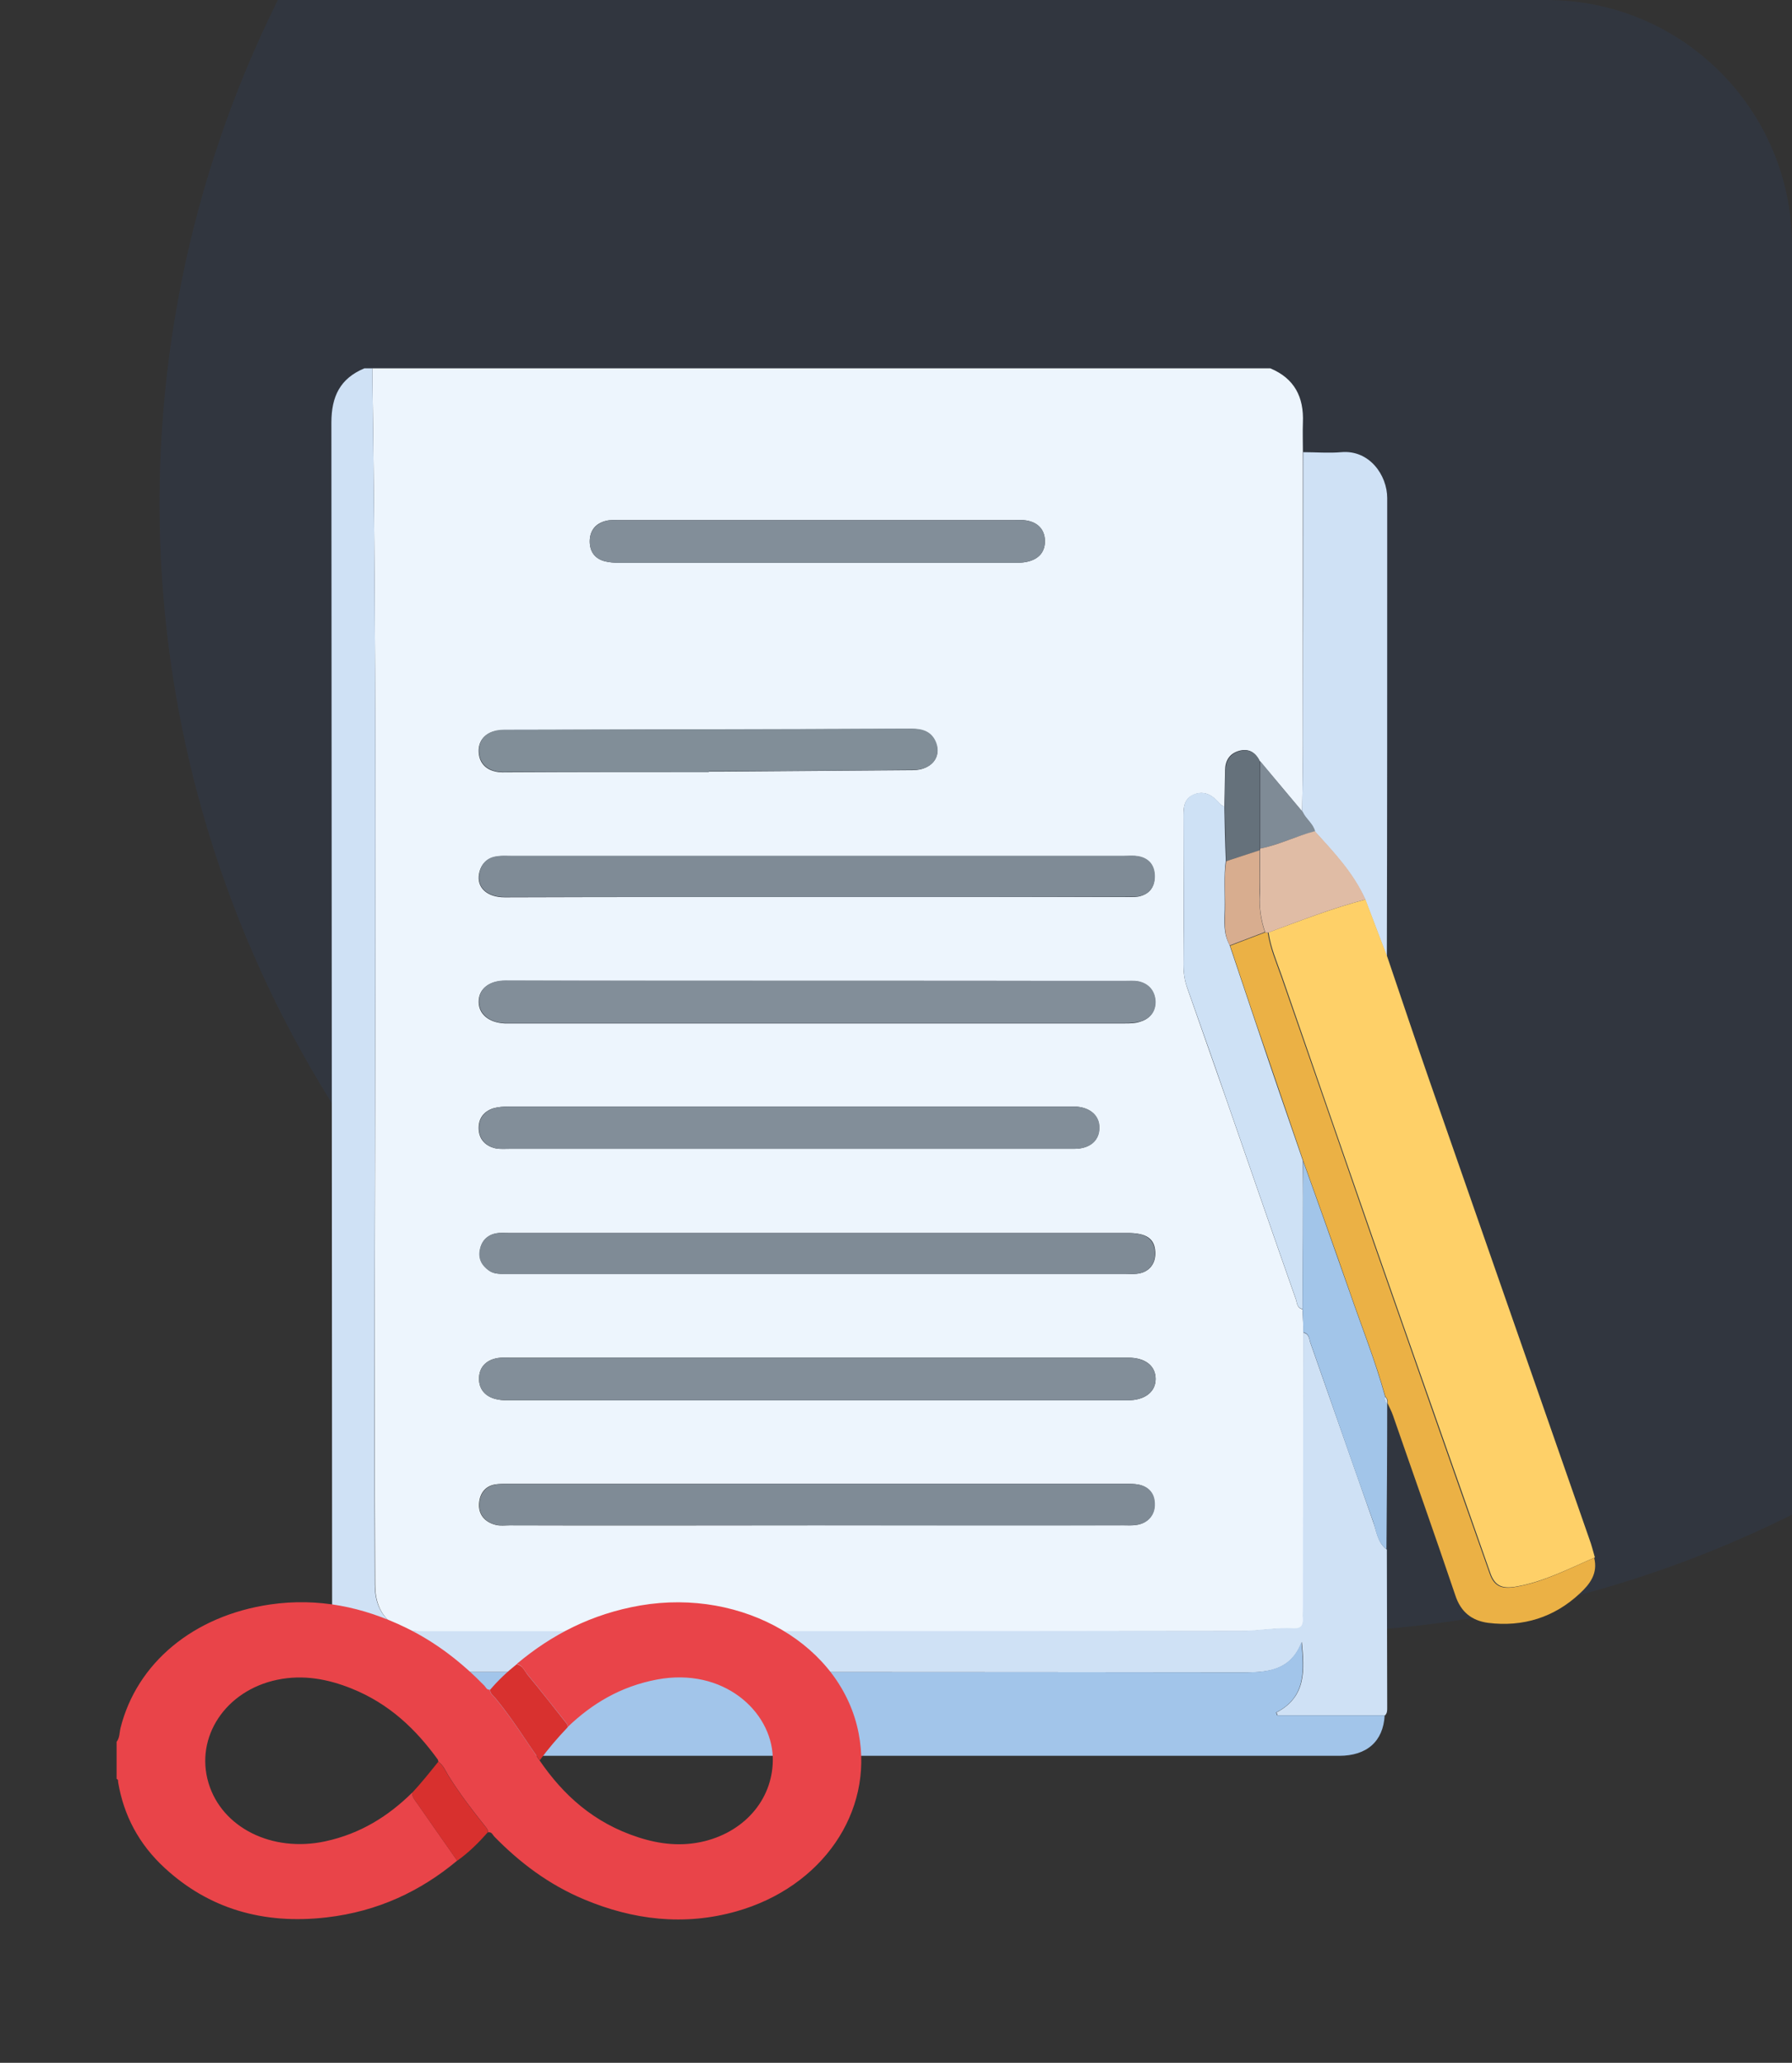 <svg width="146" height="168" viewBox="0 0 146 168" fill="none" xmlns="http://www.w3.org/2000/svg">
<rect x="0" y="0" width="146" height="168" fill="#333333" stroke="none"/>
<g clip-path="url(#clip0_27_665)">
<circle cx="105" cy="41" r="92" fill="#2E4D8B" fill-opacity="0.15"/>
</g>
<g clip-path="url(#clip1_27_665)">
<path d="M30.331 30C54.71 30 79.119 30 103.498 30C105.473 30.824 106.24 32.354 106.151 34.414C106.122 35.209 106.151 36.033 106.151 36.827C106.151 44.655 106.151 52.453 106.151 60.281C106.151 62.223 106.122 64.165 106.092 66.107C104.943 64.724 103.793 63.341 102.614 61.958C102.26 61.222 101.671 60.928 100.904 61.163C100.138 61.399 99.813 61.987 99.813 62.752C99.784 63.753 99.784 64.724 99.754 65.725C99.636 65.636 99.489 65.577 99.401 65.489C98.811 64.783 98.104 64.312 97.19 64.753C96.364 65.136 96.423 65.989 96.423 66.784C96.423 70.727 96.423 74.641 96.423 78.584C96.423 79.261 96.512 79.879 96.748 80.526C97.838 83.616 98.9 86.677 99.99 89.766C101.847 95.122 103.705 100.507 105.591 105.863C105.68 106.157 105.68 106.54 106.122 106.628C106.151 107.276 106.181 107.923 106.21 108.57C106.21 116.045 106.181 123.49 106.181 130.964C106.181 131.259 106.151 131.553 106.181 131.847C106.21 132.377 106.034 132.701 105.444 132.642C103.999 132.553 102.584 132.848 101.169 132.848C78.913 132.877 56.656 132.877 34.399 132.877C31.953 132.877 30.567 131.494 30.567 129.081C30.42 96.034 30.832 63.017 30.331 30ZM66.679 79.879C58.159 79.879 49.669 79.879 41.15 79.879C39.823 79.879 38.998 80.556 38.998 81.586C38.998 82.616 39.853 83.292 41.12 83.351C41.268 83.351 41.415 83.351 41.563 83.351C58.248 83.351 74.933 83.351 91.618 83.351C92.06 83.351 92.503 83.351 92.915 83.204C93.711 82.969 94.153 82.351 94.124 81.556C94.094 80.703 93.564 80.114 92.709 79.938C92.355 79.85 91.972 79.908 91.618 79.908C83.305 79.879 74.992 79.879 66.679 79.879ZM66.62 110.571C58.307 110.571 49.964 110.571 41.651 110.571C41.297 110.571 40.914 110.542 40.56 110.601C39.647 110.748 39.057 111.307 39.028 112.219C38.998 113.073 39.47 113.691 40.325 113.926C40.649 114.014 40.973 114.044 41.297 114.044C58.159 114.044 75.022 114.044 91.883 114.044C93.269 114.044 94.153 113.367 94.153 112.308C94.153 111.248 93.328 110.571 91.913 110.571C91.707 110.571 91.471 110.571 91.264 110.571C83.04 110.571 74.815 110.571 66.62 110.571ZM66.561 73.052C74.933 73.052 83.276 73.052 91.648 73.052C92.001 73.052 92.385 73.081 92.738 73.022C93.623 72.846 94.065 72.287 94.065 71.404C94.065 70.521 93.623 69.933 92.738 69.756C92.355 69.668 91.942 69.727 91.53 69.727C74.874 69.727 58.248 69.727 41.592 69.727C41.238 69.727 40.855 69.697 40.501 69.756C39.676 69.874 39.175 70.374 39.028 71.168C38.821 72.287 39.676 73.081 41.12 73.081C49.64 73.052 58.1 73.052 66.561 73.052ZM66.502 103.744C74.874 103.744 83.217 103.744 91.589 103.744C91.913 103.744 92.267 103.774 92.591 103.744C93.593 103.656 94.183 102.95 94.124 101.949C94.065 100.86 93.387 100.419 91.883 100.419C75.051 100.419 58.218 100.419 41.415 100.419C41.091 100.419 40.737 100.39 40.413 100.448C39.706 100.596 39.234 101.066 39.116 101.773C38.968 102.508 39.263 103.067 39.853 103.479C40.295 103.803 40.826 103.744 41.356 103.744C49.699 103.744 58.1 103.744 66.502 103.744ZM66.502 124.226C74.845 124.226 83.217 124.226 91.559 124.226C91.883 124.226 92.237 124.255 92.562 124.196C93.505 124.078 94.094 123.372 94.065 122.489C94.035 121.548 93.475 120.959 92.473 120.871C92.149 120.841 91.825 120.841 91.471 120.841C74.874 120.841 58.277 120.841 41.651 120.841C41.297 120.841 40.914 120.841 40.56 120.871C39.588 120.93 39.086 121.577 39.028 122.46C38.968 123.372 39.529 123.99 40.413 124.196C40.767 124.284 41.15 124.226 41.504 124.226C49.846 124.255 58.189 124.226 66.502 124.226ZM64.203 93.562C64.851 93.562 65.529 93.562 66.178 93.562C73.282 93.562 80.387 93.562 87.521 93.562C88.759 93.562 89.555 92.915 89.555 91.885C89.584 90.855 88.818 90.178 87.58 90.12C87.403 90.12 87.226 90.12 87.019 90.12C71.838 90.12 56.656 90.12 41.474 90.12C41.032 90.12 40.59 90.149 40.177 90.267C39.381 90.531 38.968 91.12 38.998 91.944C39.028 92.797 39.558 93.356 40.413 93.533C40.767 93.592 41.15 93.562 41.504 93.562C49.109 93.562 56.656 93.562 64.203 93.562ZM57.747 62.87V62.841C58.159 62.841 58.543 62.841 58.955 62.841C64.114 62.811 69.273 62.752 74.432 62.723C75.847 62.694 76.702 61.693 76.26 60.545C75.935 59.633 75.169 59.368 74.225 59.368C63.259 59.398 52.264 59.427 41.297 59.456C40.944 59.456 40.56 59.486 40.207 59.574C39.411 59.81 38.968 60.428 38.998 61.222C39.028 62.075 39.529 62.664 40.383 62.841C40.737 62.929 41.12 62.9 41.474 62.9C46.928 62.87 52.352 62.87 57.747 62.87ZM66.708 42.359C61.284 42.359 55.889 42.359 50.465 42.359C50.112 42.359 49.728 42.33 49.375 42.418C48.52 42.624 48.048 43.213 48.048 44.096C48.048 44.919 48.461 45.508 49.286 45.714C49.64 45.802 50.023 45.832 50.377 45.832C61.196 45.832 72.044 45.832 82.863 45.832C83.187 45.832 83.541 45.802 83.836 45.714C84.691 45.479 85.162 44.89 85.133 44.007C85.103 43.095 84.514 42.536 83.629 42.389C83.305 42.33 82.981 42.359 82.627 42.359C77.321 42.359 72.015 42.359 66.708 42.359Z" fill="#EDF5FD"/>
<path d="M112.991 126.197C112.991 130.493 113.02 134.79 113.02 139.086C113.02 139.322 113.02 139.528 112.843 139.704C109.925 139.704 107.006 139.704 104.088 139.704C104.058 139.616 104.029 139.528 103.999 139.469C106.476 138.174 106.269 135.967 106.063 133.73C105.208 135.967 103.439 136.232 101.376 136.202C78.883 136.173 56.391 136.173 33.898 136.173C32.807 136.173 31.687 136.173 30.596 136.173C28.621 136.173 27.118 134.702 27.059 132.73C27.059 132.406 27.059 132.083 27.059 131.729C27.029 99.271 27.029 66.843 27 34.414C27 32.295 27.707 30.824 29.683 30C29.918 30 30.125 30 30.331 30C30.832 63.017 30.42 96.034 30.538 129.052C30.538 131.465 31.923 132.848 34.37 132.848C56.627 132.848 78.883 132.848 101.14 132.818C102.555 132.818 103.999 132.524 105.414 132.612C106.004 132.642 106.181 132.347 106.151 131.818C106.122 131.523 106.151 131.229 106.151 130.935C106.151 123.46 106.181 116.015 106.181 108.541C106.682 108.629 106.653 109.071 106.77 109.394C108.48 114.25 110.161 119.076 111.87 123.931C112.165 124.696 112.224 125.638 112.991 126.197Z" fill="#CFE1F5"/>
<path d="M106.181 36.827C107.213 36.827 108.244 36.915 109.276 36.827C111.576 36.621 113.02 38.71 113.02 40.564C113.02 41.653 113.02 42.771 113.02 43.86C113.02 55.219 113.02 66.548 112.991 77.907C112.401 76.348 111.811 74.788 111.222 73.258C110.249 71.11 108.657 69.432 107.095 67.696C106.947 67.049 106.358 66.696 106.092 66.107C106.122 64.165 106.151 62.223 106.151 60.281C106.181 52.482 106.181 44.655 106.181 36.827Z" fill="#CFE1F5"/>
<path d="M66.679 79.879C74.992 79.879 83.335 79.879 91.648 79.879C92.001 79.879 92.385 79.85 92.739 79.909C93.593 80.085 94.094 80.674 94.153 81.527C94.183 82.351 93.741 82.939 92.945 83.175C92.532 83.293 92.09 83.322 91.648 83.322C74.963 83.322 58.277 83.322 41.592 83.322C41.445 83.322 41.297 83.322 41.15 83.322C39.883 83.293 39.028 82.586 39.028 81.556C39.028 80.526 39.853 79.85 41.18 79.85C49.64 79.879 58.16 79.879 66.679 79.879Z" fill="#828E99"/>
<path d="M66.62 110.571C74.845 110.571 83.04 110.571 91.264 110.571C91.471 110.571 91.707 110.571 91.913 110.571C93.328 110.601 94.153 111.248 94.153 112.308C94.153 113.337 93.269 114.044 91.883 114.044C75.022 114.044 58.159 114.044 41.297 114.044C40.973 114.044 40.619 114.014 40.325 113.926C39.47 113.691 38.998 113.073 39.028 112.219C39.057 111.307 39.647 110.748 40.56 110.601C40.914 110.542 41.297 110.571 41.651 110.571C49.964 110.571 58.307 110.571 66.62 110.571Z" fill="#828E99"/>
<path d="M66.561 73.052C58.1 73.052 49.611 73.052 41.15 73.052C39.706 73.052 38.851 72.287 39.057 71.139C39.204 70.344 39.676 69.815 40.531 69.727C40.885 69.668 41.268 69.697 41.622 69.697C58.277 69.697 74.903 69.697 91.559 69.697C91.972 69.697 92.385 69.668 92.768 69.727C93.652 69.903 94.094 70.492 94.094 71.374C94.094 72.257 93.623 72.846 92.768 72.993C92.414 73.052 92.031 73.022 91.677 73.022C83.276 73.052 74.933 73.052 66.561 73.052Z" fill="#7F8B96"/>
<path d="M66.502 103.744C58.1 103.744 49.699 103.744 41.327 103.744C40.826 103.744 40.295 103.803 39.823 103.479C39.234 103.067 38.939 102.508 39.086 101.773C39.234 101.066 39.676 100.596 40.383 100.448C40.708 100.39 41.032 100.419 41.386 100.419C58.218 100.419 75.051 100.419 91.854 100.419C93.358 100.419 94.006 100.89 94.094 101.949C94.153 102.95 93.593 103.656 92.561 103.744C92.237 103.774 91.913 103.744 91.559 103.744C83.217 103.744 74.845 103.744 66.502 103.744Z" fill="#7F8B96"/>
<path d="M66.502 124.226C58.189 124.226 49.876 124.226 41.533 124.226C41.179 124.226 40.796 124.255 40.443 124.196C39.558 123.99 38.998 123.372 39.057 122.46C39.116 121.577 39.617 120.959 40.59 120.871C40.944 120.841 41.327 120.841 41.681 120.841C58.277 120.841 74.874 120.841 91.5 120.841C91.825 120.841 92.178 120.841 92.503 120.871C93.505 120.959 94.094 121.548 94.094 122.489C94.124 123.402 93.505 124.078 92.591 124.196C92.267 124.226 91.942 124.226 91.589 124.226C83.217 124.255 74.845 124.226 66.502 124.226Z" fill="#7F8B96"/>
<path d="M64.203 93.563C56.656 93.563 49.109 93.563 41.533 93.563C41.179 93.563 40.796 93.592 40.442 93.533C39.587 93.357 39.057 92.797 39.027 91.944C38.998 91.12 39.411 90.532 40.206 90.267C40.619 90.149 41.061 90.12 41.504 90.12C56.685 90.12 71.867 90.12 87.049 90.12C87.226 90.12 87.432 90.12 87.609 90.12C88.847 90.178 89.614 90.885 89.584 91.885C89.555 92.915 88.788 93.563 87.55 93.563C80.445 93.563 73.341 93.563 66.207 93.563C65.529 93.563 64.88 93.563 64.203 93.563Z" fill="#828E99"/>
<path d="M106.122 106.599C105.68 106.54 105.68 106.128 105.591 105.833C103.705 100.478 101.847 95.093 99.99 89.737C98.929 86.647 97.838 83.587 96.748 80.497C96.512 79.879 96.423 79.231 96.423 78.555C96.453 74.611 96.423 70.698 96.423 66.754C96.423 65.96 96.364 65.106 97.19 64.724C98.074 64.312 98.811 64.753 99.401 65.46C99.489 65.577 99.636 65.636 99.754 65.695C99.784 67.166 99.813 68.608 99.872 70.08C99.695 71.404 99.813 72.757 99.784 74.082C99.754 75.053 99.666 76.024 100.167 76.936C100.875 79.055 101.582 81.144 102.29 83.263C103.557 87.03 104.854 90.796 106.151 94.534C106.181 98.624 106.151 102.597 106.122 106.599Z" fill="#CEE1F5"/>
<path d="M57.747 62.87C52.323 62.87 46.928 62.87 41.504 62.87C41.15 62.87 40.767 62.9 40.413 62.811C39.558 62.635 39.057 62.046 39.028 61.193C38.998 60.398 39.44 59.78 40.236 59.545C40.59 59.427 40.973 59.427 41.327 59.427C52.293 59.398 63.289 59.398 74.255 59.339C75.198 59.339 75.935 59.574 76.289 60.516C76.702 61.693 75.876 62.694 74.461 62.694C69.302 62.752 64.144 62.782 58.985 62.811C58.572 62.811 58.189 62.811 57.776 62.811C57.747 62.841 57.747 62.87 57.747 62.87Z" fill="#818E98"/>
<path d="M66.708 42.359C72.015 42.359 77.321 42.359 82.627 42.359C82.951 42.359 83.305 42.33 83.629 42.389C84.543 42.536 85.103 43.095 85.133 44.007C85.162 44.89 84.691 45.479 83.836 45.714C83.511 45.802 83.187 45.832 82.863 45.832C72.044 45.832 61.196 45.832 50.377 45.832C50.023 45.832 49.64 45.802 49.286 45.714C48.461 45.508 48.048 44.92 48.048 44.096C48.048 43.213 48.549 42.654 49.375 42.418C49.728 42.33 50.112 42.359 50.465 42.359C55.889 42.359 61.314 42.359 66.708 42.359Z" fill="#828E99"/>
<path d="M106.122 106.599C106.151 102.597 106.151 98.595 106.181 94.593C107.448 98.124 108.716 101.684 109.954 105.216C110.927 108.041 112.047 110.836 112.843 113.72C112.814 113.926 112.814 114.132 113.02 114.279V114.25C113.02 118.222 112.991 122.195 112.961 126.168C112.195 125.609 112.136 124.667 111.87 123.902C110.131 119.076 108.48 114.22 106.77 109.365C106.653 109.041 106.682 108.6 106.181 108.512C106.181 107.894 106.151 107.246 106.122 106.599Z" fill="#A2C5E9"/>
<path d="M99.902 70.139C99.872 68.667 99.843 67.225 99.784 65.754C99.813 64.753 99.813 63.782 99.843 62.782C99.872 62.017 100.167 61.428 100.934 61.193C101.7 60.957 102.29 61.252 102.643 61.987C102.643 64.371 102.643 66.725 102.643 69.109C102.643 69.168 102.614 69.226 102.614 69.285C101.7 69.55 100.786 69.844 99.902 70.139Z" fill="#65717B"/>
<path d="M102.673 69.109C102.673 66.725 102.673 64.371 102.673 61.987C103.823 63.37 104.972 64.754 106.151 66.136C106.417 66.725 107.006 67.078 107.154 67.726C105.591 68.079 104.206 68.814 102.673 69.109Z" fill="#7F8B96"/>
<path d="M33.869 136.173C56.361 136.173 78.854 136.173 101.346 136.202C103.41 136.202 105.179 135.967 106.033 133.73C106.24 135.996 106.446 138.203 103.97 139.469C103.999 139.557 104.029 139.645 104.058 139.704C106.977 139.704 109.895 139.704 112.814 139.704C112.696 141.823 111.369 143 109.099 143C92.414 143 75.758 143 59.073 143C51.969 143 44.864 143 37.76 143C35.225 143 33.869 141.646 33.839 139.145C33.869 138.145 33.869 137.144 33.869 136.173Z" fill="#A2C5EA"/>
<path d="M111.251 73.258C111.841 74.817 112.43 76.377 113.02 77.907C114.17 81.291 115.29 84.646 116.469 88.03C120.803 100.478 125.165 112.926 129.499 125.373C129.676 125.844 129.794 126.344 129.941 126.845C127.819 127.757 125.755 128.846 123.456 129.228C122.365 129.405 121.775 129.14 121.422 128.11C118.297 119.193 115.143 110.277 112.018 101.331C109.483 94.063 106.977 86.794 104.442 79.496C104.029 78.319 103.528 77.172 103.351 75.936C105.916 74.994 108.539 73.964 111.251 73.258Z" fill="#FED068"/>
<path d="M103.292 75.965C103.469 77.201 103.97 78.349 104.383 79.526C106.918 86.794 109.424 94.063 111.959 101.361C115.084 110.277 118.208 119.223 121.363 128.139C121.716 129.169 122.306 129.434 123.397 129.258C125.726 128.875 127.76 127.786 129.882 126.874C130.206 128.139 129.528 129.022 128.732 129.758C126.639 131.73 124.075 132.524 121.245 132.171C119.918 131.994 119.004 131.288 118.562 129.905C116.911 125.02 115.172 120.135 113.492 115.28C113.374 114.927 113.197 114.632 113.05 114.279V114.309C113.079 114.103 113.05 113.897 112.873 113.75C112.077 110.866 110.957 108.07 109.984 105.245C108.746 101.684 107.478 98.153 106.21 94.622C104.913 90.855 103.646 87.089 102.349 83.351C101.641 81.262 100.934 79.143 100.226 77.025C101.169 76.671 102.142 76.289 103.086 75.936C103.145 75.936 103.203 75.936 103.292 75.965Z" fill="#EBB145"/>
<path d="M103.292 75.965C103.233 75.965 103.145 75.936 103.086 75.936C102.732 74.935 102.584 73.876 102.643 72.816C102.702 71.639 102.643 70.462 102.643 69.285C102.643 69.226 102.673 69.167 102.673 69.109C104.206 68.814 105.621 68.079 107.124 67.696C108.687 69.403 110.278 71.08 111.251 73.258C108.539 73.964 105.916 74.994 103.292 75.965Z" fill="#E0BCA5"/>
<path d="M102.614 69.256C102.614 70.433 102.673 71.61 102.614 72.787C102.584 73.876 102.702 74.906 103.056 75.906C102.113 76.259 101.14 76.642 100.197 76.995C99.695 76.083 99.784 75.112 99.813 74.141C99.843 72.816 99.695 71.463 99.902 70.138C100.786 69.844 101.7 69.55 102.614 69.256Z" fill="#D8AD8F"/>
<path d="M112.843 113.75C113.02 113.897 113.049 114.103 113.02 114.309C112.814 114.161 112.814 113.956 112.843 113.75Z" fill="#CFE1F5"/>
</g>
<g clip-path="url(#clip2_27_665)">
<path d="M37.249 151.535C34.274 154.018 30.789 155.677 26.605 156.159C21.389 156.762 16.98 155.415 13.424 152.138C11.29 150.177 10.081 147.825 9.63 145.181C9.607 145.07 9.666 144.94 9.5 144.879C9.5 143.874 9.5 142.869 9.5 141.863C9.761 141.521 9.725 141.109 9.82 140.727C11.148 135.449 15.747 131.589 22.006 130.674C25.929 130.101 29.604 130.885 33.029 132.544C35.542 133.76 37.629 135.409 39.466 137.289C39.596 137.42 39.644 137.651 39.928 137.611C39.893 137.912 40.177 138.093 40.355 138.304C41.694 139.923 42.785 141.672 43.958 143.371C45.879 146.176 48.368 148.468 52.031 149.645C53.773 150.208 55.575 150.409 57.424 149.946C60.826 149.092 63.054 146.357 62.96 143.11C62.841 139.35 58.918 135.771 53.524 136.786C50.549 137.349 48.226 138.757 46.246 140.657C46.27 140.476 46.163 140.345 46.045 140.204C45.013 138.918 44.018 137.621 42.963 136.354C42.714 136.062 42.595 135.63 42.097 135.519C44.93 133.137 48.214 131.438 52.173 130.754C60.577 129.316 68.602 134.011 69.965 141.21C71.174 147.584 66.99 153.686 59.996 155.667C55.717 156.873 51.58 156.36 47.609 154.701C44.693 153.485 42.323 151.675 40.26 149.564C40.13 149.423 40.07 149.172 39.75 149.232C39.786 149.011 39.62 148.86 39.49 148.689C38.435 147.372 37.415 146.025 36.538 144.618C36.301 144.226 36.135 143.783 35.72 143.482C35.696 143.421 35.696 143.341 35.661 143.291C33.895 140.858 31.737 138.757 28.62 137.51C26.711 136.746 24.696 136.364 22.586 136.806C18.378 137.681 15.865 141.471 16.991 145.221C18.082 148.85 22.16 150.891 26.486 149.966C29.39 149.343 31.654 147.895 33.575 146.005C33.575 146.377 33.847 146.659 34.049 146.95C35.104 148.478 36.182 150.006 37.249 151.535Z" fill="#E94449"/>
<path d="M35.708 143.482C36.123 143.783 36.289 144.226 36.526 144.618C37.415 146.025 38.423 147.372 39.478 148.689C39.608 148.85 39.774 149.011 39.739 149.232C38.992 150.077 38.197 150.871 37.249 151.545C36.182 150.017 35.104 148.488 34.049 146.96C33.847 146.659 33.575 146.387 33.575 146.015C34.333 145.201 35.021 144.336 35.708 143.482Z" fill="#D8302E"/>
<path d="M43.97 143.371C42.785 141.672 41.706 139.923 40.367 138.304C40.189 138.093 39.916 137.922 39.94 137.611C40.58 136.857 41.303 136.173 42.097 135.54C42.607 135.65 42.726 136.073 42.963 136.374C44.018 137.641 45.025 138.938 46.045 140.225C46.163 140.365 46.27 140.496 46.246 140.677C45.428 141.532 44.658 142.436 43.97 143.371Z" fill="#D8312F"/>
</g>
<defs>
<clipPath id="clip0_27_665">
<path d="M0 0H126C137.046 0 146 8.954 146 20V168H0V0Z" fill="white"/>
</clipPath>
<clipPath id="clip1_27_665">
<rect width="103" height="113" fill="white" transform="translate(27 30)"/>
</clipPath>
<clipPath id="clip2_27_665">
<rect width="60.667" height="25.837" fill="white" transform="translate(9.5 130.493)"/>
</clipPath>
</defs>
</svg>
